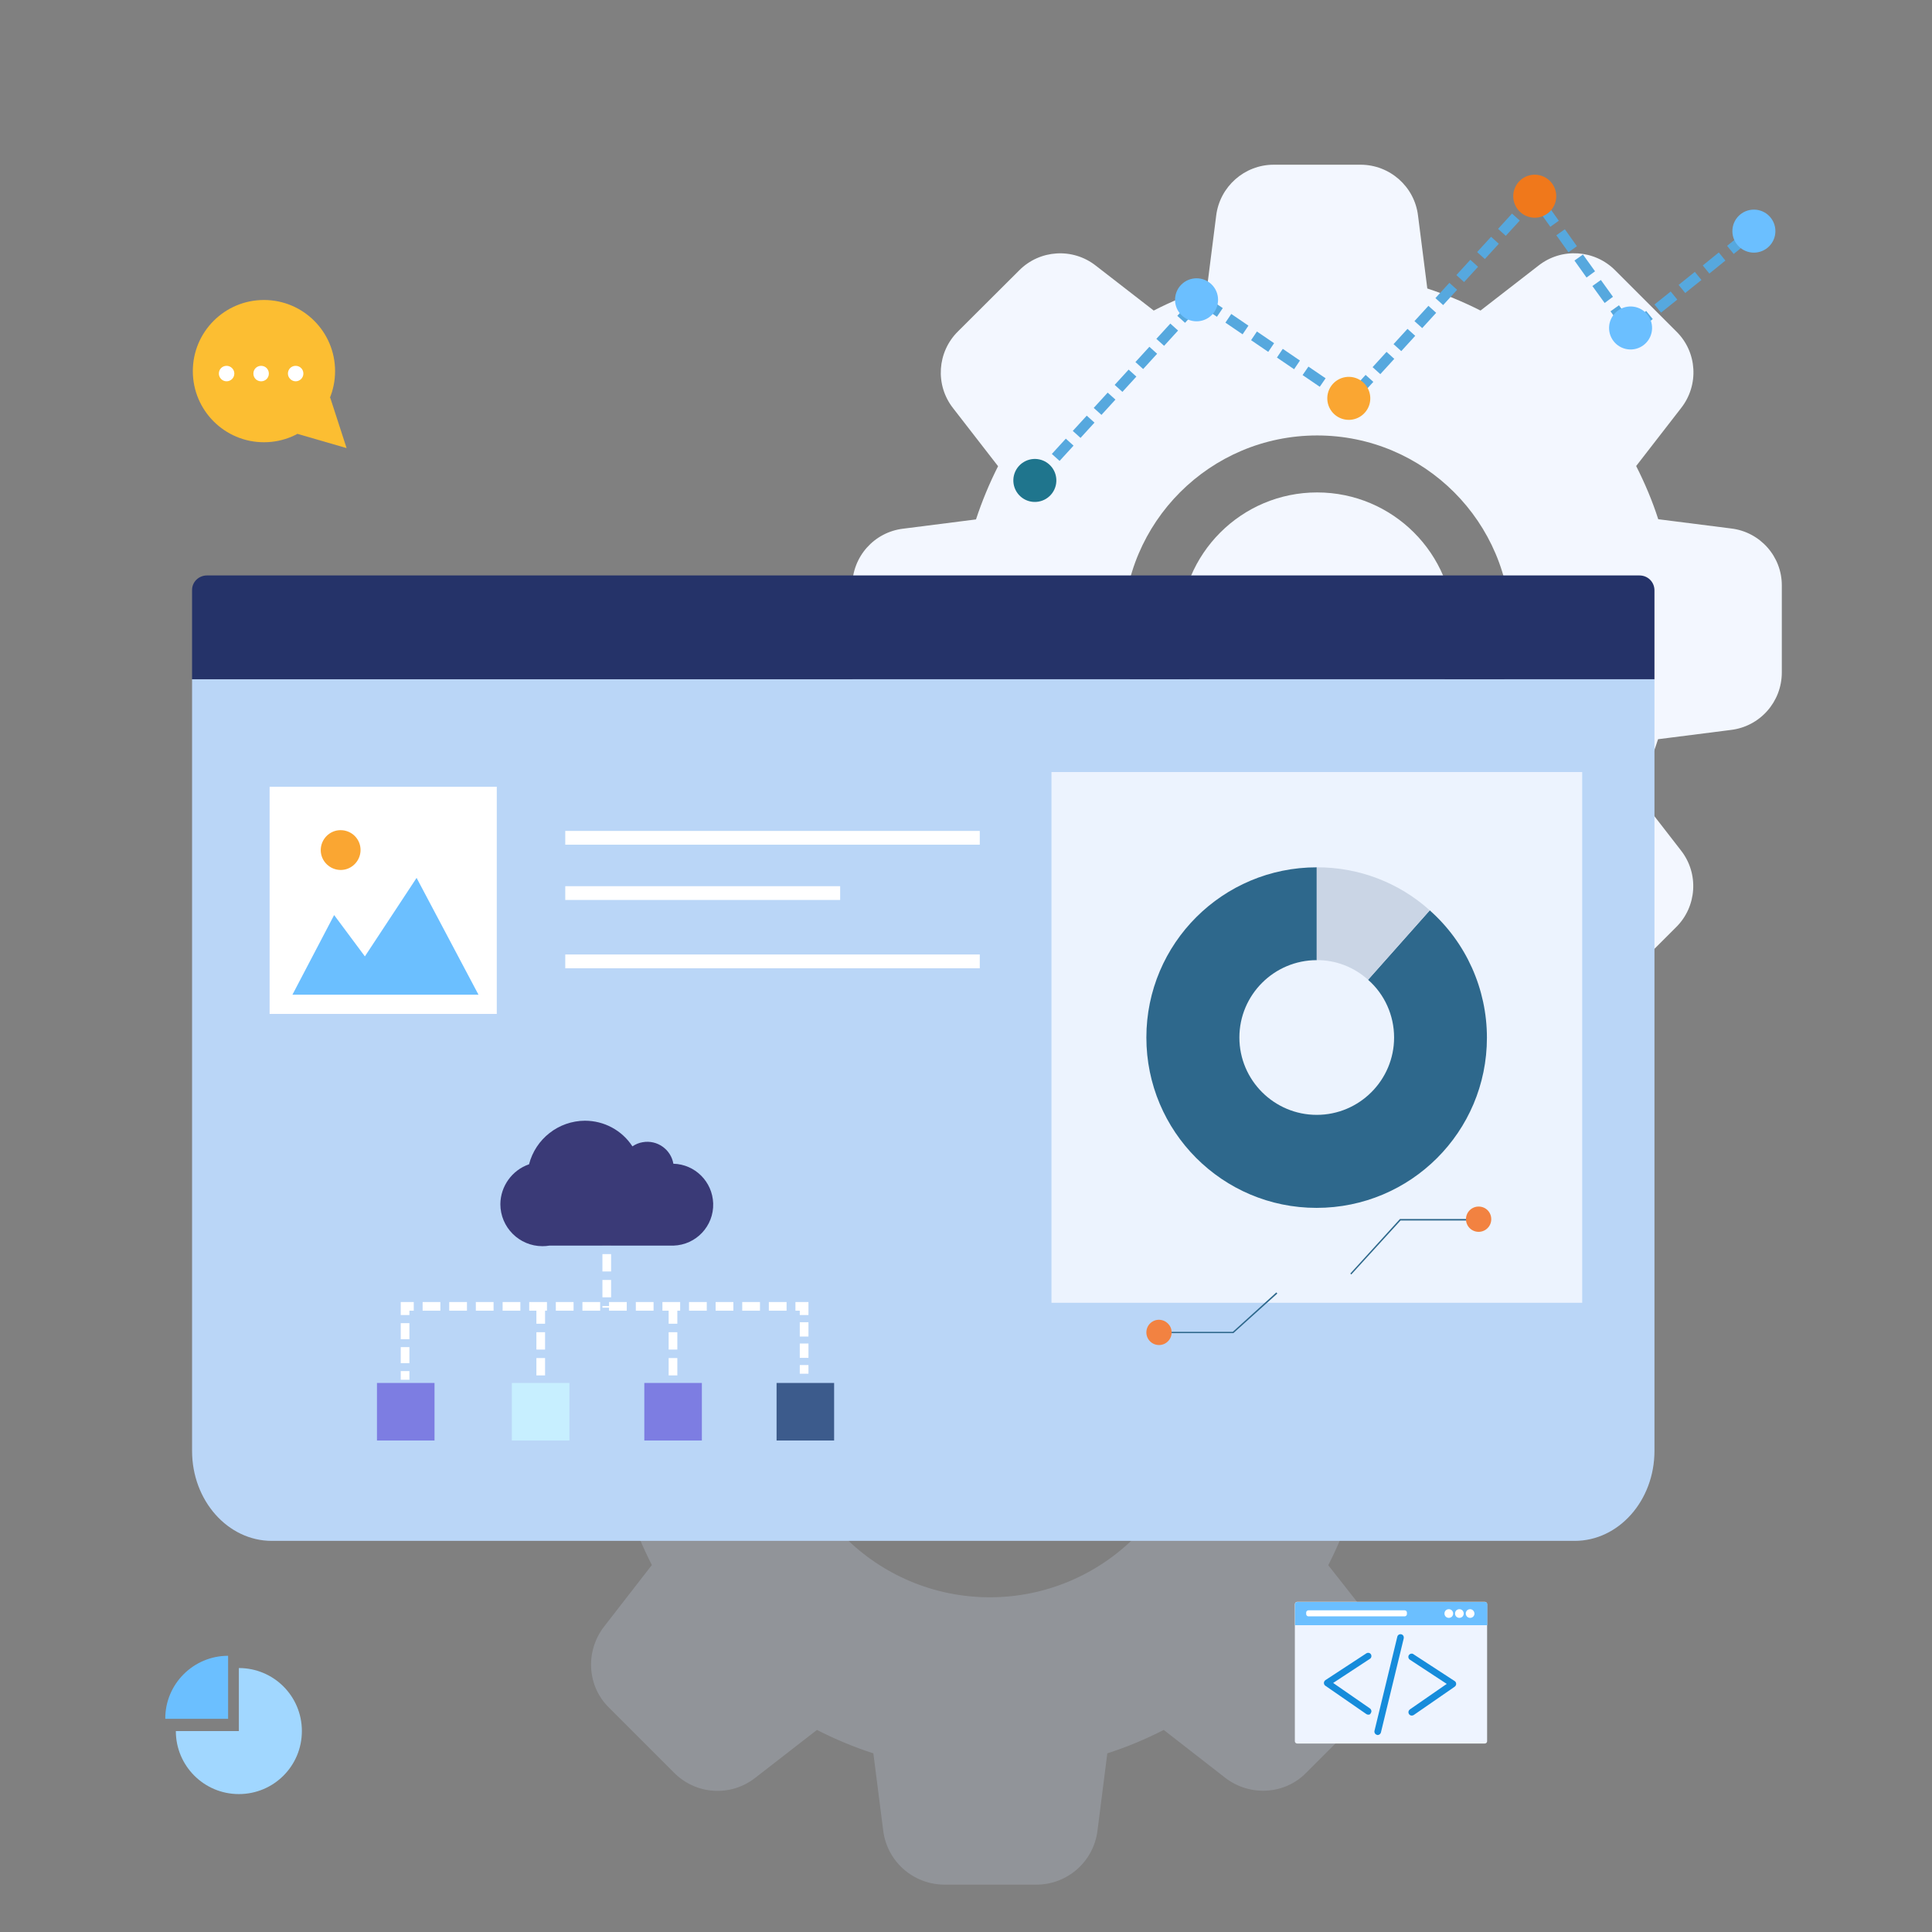 <?xml version="1.0" standalone="no"?><!DOCTYPE svg PUBLIC "-//W3C//DTD SVG 1.1//EN" "http://www.w3.org/Graphics/SVG/1.1/DTD/svg11.dtd"><svg height="1024" node-id="1" sillyvg="true" template-height="1024" template-width="1024" version="1.1" viewBox="0 0 1024 1024" width="1024" xmlns="http://www.w3.org/2000/svg" xmlns:xlink="http://www.w3.org/1999/xlink"><rect x="0" y="0" width="1024" height="1024" fill="#808080" stroke="none"/><defs node-id="64"></defs><path d="M 93.20 917.50 C 93.20 935.90 108.10 950.90 126.60 950.90 C 145.10 950.90 160.00 936.00 160.00 917.50 C 160.00 899.00 145.10 884.10 126.60 884.10 L 126.60 917.50 L 93.20 917.50 Z" fill="#a1d7ff" fill-rule="nonzero" node-id="68" stroke="none" target-height="66.8" target-width="66.8" target-x="93.2" target-y="884.1"></path><path d="M 120.90 877.60 L 120.90 911.00 L 87.60 911.00 C 87.50 892.60 102.50 877.60 120.90 877.60 C 120.90 877.60 120.90 877.60 120.90 877.60 Z" fill="#6bbfff" fill-rule="nonzero" node-id="70" stroke="none" target-height="33.4" target-width="33.4" target-x="87.5" target-y="877.6"></path><g node-id="197"><path d="M 757.30 681.00 L 716.40 675.80 C 713.10 665.50 708.90 655.50 704.00 645.90 L 729.30 613.30 C 739.50 600.10 738.30 581.50 726.60 570.20 L 692.30 535.90 C 680.70 524.10 662.10 522.90 649.10 533.10 L 616.60 558.40 C 607.00 553.50 597.00 549.30 586.70 546.00 L 581.50 505.10 C 579.50 488.70 565.60 476.40 549.10 476.30 L 500.30 476.30 C 483.80 476.30 470.00 488.60 468.00 505.00 L 462.80 545.90 C 452.50 549.20 442.50 553.40 432.90 558.30 L 400.30 533.00 C 387.20 522.80 368.50 524.00 357.20 535.70 L 322.90 570.00 C 311.10 581.60 309.90 600.20 320.10 613.20 L 345.40 645.70 C 340.50 655.30 336.30 665.30 333.00 675.60 L 292.20 680.80 C 275.80 682.80 263.50 696.70 263.50 713.20 L 263.50 762.00 C 263.50 778.50 275.80 792.40 292.20 794.40 L 333.10 799.60 C 336.40 809.90 340.60 819.90 345.50 829.50 L 320.20 862.10 C 310.00 875.30 311.20 893.90 322.90 905.20 L 357.20 939.50 C 368.80 951.30 387.40 952.50 400.40 942.20 L 433.00 916.90 C 442.60 921.80 452.60 926.00 462.90 929.30 L 468.10 970.10 C 470.10 986.50 483.90 998.80 500.50 998.90 L 549.30 998.90 C 565.80 998.90 579.70 986.60 581.70 970.20 L 586.90 929.30 C 597.20 926.00 607.20 921.80 616.80 916.90 L 649.30 942.20 C 662.50 952.40 681.10 951.20 692.40 939.50 L 726.70 905.20 C 738.50 893.60 739.70 875.00 729.50 862.00 L 704.00 829.60 C 708.90 820.00 713.10 810.00 716.40 799.70 L 757.20 794.50 C 773.60 792.60 785.90 778.70 786.00 762.10 L 786.00 713.30 C 786.00 696.90 773.70 683.00 757.30 681.00 Z M 524.70 846.60 C 464.60 846.60 415.80 797.90 415.80 737.70 C 415.80 677.60 464.50 628.80 524.70 628.80 C 584.90 628.80 633.60 677.50 633.60 737.70 C 633.60 737.70 633.60 737.70 633.60 737.70 C 633.50 797.80 584.80 846.50 524.70 846.60 Z" fill="#d7e7ff" fill-opacity="0.2" fill-rule="nonzero" group-id="1" node-id="74" stroke="none" target-height="522.6" target-width="522.5" target-x="263.5" target-y="476.3"></path><path d="M 601.70 737.80 C 601.70 780.33 567.23 814.80 524.70 814.80 C 482.17 814.80 447.70 780.33 447.70 737.80 C 447.70 695.27 482.17 660.80 524.70 660.80 C 567.23 660.80 601.70 695.27 601.70 737.80 Z" fill="#d7e7ff" fill-opacity="0.2" fill-rule="nonzero" group-id="1" node-id="76" stroke="none" target-height="154" target-width="154" target-x="447.7" target-y="660.8"></path></g><path d="M 917.50 280.10 L 878.90 275.20 C 875.80 265.50 871.80 256.10 867.20 247.00 L 891.00 216.30 C 900.60 204.10 899.60 186.60 888.50 175.70 L 856.20 143.40 C 845.30 132.30 827.70 131.10 815.40 140.80 L 784.70 164.60 C 775.60 160.00 766.20 156.10 756.50 152.90 L 751.60 114.40 C 749.80 98.90 736.60 87.30 721.10 87.30 L 675.10 87.30 C 659.60 87.30 646.50 98.90 644.60 114.30 L 639.70 152.90 C 630.00 156.00 620.60 159.90 611.50 164.60 L 580.80 140.80 C 568.60 131.20 551.10 132.30 540.20 143.30 L 507.80 175.60 C 496.70 186.50 495.50 204.10 505.20 216.40 L 529.00 247.10 C 524.40 256.20 520.50 265.60 517.30 275.30 L 478.80 280.20 C 463.30 282.00 451.70 295.10 451.70 310.70 L 451.70 356.70 C 451.70 372.20 463.30 385.30 478.70 387.20 L 517.30 392.10 C 520.50 401.80 524.40 411.20 529.00 420.30 L 505.20 451.00 C 495.60 463.20 496.60 480.70 507.70 491.60 L 540.00 523.90 C 550.90 535.00 568.50 536.10 580.80 526.50 L 611.50 502.60 C 620.60 507.20 630.00 511.20 639.70 514.30 L 644.60 552.80 C 646.40 568.30 659.50 579.90 675.10 579.90 L 721.10 579.90 C 736.60 579.90 749.70 568.30 751.60 552.90 L 756.50 514.30 C 766.20 511.20 775.60 507.20 784.70 502.60 L 815.40 526.40 C 827.60 536.00 845.10 534.90 856.00 523.80 L 888.30 491.50 C 899.40 480.60 900.60 463.00 890.90 450.70 L 867.10 420.00 C 871.80 410.90 875.70 401.50 878.80 391.80 L 917.30 386.90 C 932.80 385.10 944.40 372.00 944.40 356.40 L 944.40 310.40 C 944.50 295.00 932.90 281.90 917.50 280.10 L 917.50 280.10 Z M 698.10 436.20 C 641.40 436.20 595.40 390.20 595.40 333.50 C 595.40 276.80 641.40 230.80 698.10 230.80 C 754.80 230.80 800.80 276.80 800.80 333.50 C 800.80 333.50 800.80 333.50 800.80 333.50 C 800.70 390.30 754.80 436.20 698.10 436.20 Z" fill="#f3f7ff" fill-rule="nonzero" node-id="79" stroke="none" target-height="492.6" target-width="492.8" target-x="451.7" target-y="87.3"></path><path d="M 770.70 333.60 C 770.70 373.70 738.20 406.20 698.10 406.20 C 658.00 406.20 625.50 373.70 625.50 333.60 C 625.50 293.50 658.00 261.00 698.10 261.00 C 738.20 261.00 770.70 293.50 770.70 333.60 Z" fill="#f3f7ff" fill-rule="nonzero" node-id="81" stroke="none" target-height="145.2" target-width="145.2" target-x="625.5" target-y="261"></path><path d="M 876.90 360.00 L 876.90 769.00 C 876.90 795.40 857.90 816.70 834.60 816.70 L 144.10 816.70 C 120.70 816.70 101.80 795.30 101.80 769.00 L 101.80 360.00 L 876.90 360.00 Z" fill="#bad6f7" fill-rule="nonzero" node-id="83" stroke="none" target-height="456.7" target-width="775.1" target-x="101.8" target-y="360"></path><path d="M 109.70 305.00 L 869.00 305.00 C 873.40 305.00 876.90 308.50 876.90 312.90 L 876.90 360.00 L 876.90 360.00 L 101.80 360.00 L 101.80 360.00 L 101.80 312.90 C 101.70 308.50 105.30 305.00 109.70 305.00 L 109.70 305.00 Z" fill="#253369" fill-rule="nonzero" node-id="85" stroke="none" target-height="55" target-width="775.2" target-x="101.7" target-y="305"></path><path d="M 142.90 417.00 L 263.30 417.00 L 263.30 537.40 L 142.90 537.40 Z" fill="#ffffff" fill-rule="nonzero" node-id="87" stroke="none" target-height="120.4" target-width="120.4" target-x="142.9" target-y="417"></path><path d="M 155.00 527.20 L 253.60 527.20 L 220.80 465.30 L 193.40 506.90 L 177.10 485.00 Z" fill="#6bbfff" fill-rule="nonzero" node-id="89" stroke="none" target-height="61.9" target-width="98.6" target-x="155" target-y="465.3"></path><path d="M 191.10 450.50 C 191.10 456.30 186.40 461.10 180.60 461.10 C 174.80 461.10 170.00 456.40 170.00 450.60 C 170.00 444.80 174.70 440.00 180.50 440.00 C 180.50 440.00 180.50 440.00 180.50 440.00 C 186.40 440.00 191.10 444.70 191.10 450.50 Z" fill="#faa632" fill-rule="nonzero" node-id="91" stroke="none" target-height="21.1" target-width="21.1" target-x="170" target-y="440"></path><path d="M 299.60 440.40 L 519.30 440.40 L 519.30 447.70 L 299.60 447.70 Z" fill="#ffffff" fill-rule="nonzero" node-id="93" stroke="none" target-height="7.3" target-width="219.7" target-x="299.6" target-y="440.4"></path><path d="M 299.60 469.70 L 445.30 469.70 L 445.30 477.00 L 299.60 477.00 Z" fill="#ffffff" fill-rule="nonzero" node-id="95" stroke="none" target-height="7.3" target-width="145.7" target-x="299.6" target-y="469.7"></path><path d="M 299.60 505.90 L 519.30 505.90 L 519.30 513.20 L 299.60 513.20 Z" fill="#ffffff" fill-rule="nonzero" node-id="97" stroke="none" target-height="7.3" target-width="219.7" target-x="299.6" target-y="505.9"></path><path d="M 557.30 409.20 L 838.60 409.20 L 838.60 690.50 L 557.30 690.50 Z" fill="#ecf3fe" fill-rule="nonzero" node-id="99" stroke="none" target-height="281.3" target-width="281.3" target-x="557.3" target-y="409.2"></path><path d="M 716.20 675.50 L 715.70 675.00 L 742.00 646.10 L 780.10 646.10 L 780.10 646.90 L 742.30 646.90 Z" fill="#2e688c" fill-rule="nonzero" node-id="101" stroke="none" target-height="29.4" target-width="64.4" target-x="715.7" target-y="646.1"></path><path d="M 757.80 482.50 L 725.10 519.30 C 733.90 527.00 738.90 538.20 738.90 549.90 C 738.90 572.50 720.50 590.90 697.90 590.90 C 675.30 590.90 656.90 572.50 656.90 549.90 C 656.90 527.30 675.30 508.90 697.90 508.90 L 697.90 459.70 C 648.10 459.70 607.60 500.00 607.60 549.90 C 607.60 599.70 647.90 640.20 697.80 640.20 C 747.70 640.20 788.10 599.90 788.10 550.00 C 788.10 524.20 777.10 499.60 757.80 482.50 L 757.80 482.50 Z" fill="#2e688c" fill-rule="nonzero" node-id="103" stroke="none" target-height="180.5" target-width="180.5" target-x="607.6" target-y="459.7"></path><path d="M 757.80 482.50 L 725.10 519.30 C 717.70 512.60 708.00 508.80 697.90 508.90 L 697.90 459.70 C 720.00 459.60 741.40 467.70 757.80 482.50 Z" fill="#cad5e5" fill-rule="nonzero" node-id="105" stroke="none" target-height="59.7" target-width="59.9" target-x="697.9" target-y="459.6"></path><path d="M 653.70 706.60 L 618.00 706.60 L 618.00 705.90 L 653.40 705.90 L 676.50 685.00 L 677.00 685.60 Z" fill="#2e688c" fill-rule="nonzero" node-id="107" stroke="none" target-height="21.6" target-width="59" target-x="618" target-y="685"></path><path d="M 790.40 646.20 C 790.40 649.90 787.40 652.90 783.70 652.90 C 780.00 652.90 777.00 649.90 777.00 646.20 C 777.00 642.50 780.00 639.50 783.70 639.50 L 783.70 639.50 C 787.50 639.50 790.40 642.50 790.40 646.20 Z" fill="#f28241" fill-rule="nonzero" node-id="109" stroke="none" target-height="13.4" target-width="13.4" target-x="777" target-y="639.5"></path><path d="M 621.00 706.20 C 621.00 709.90 618.00 712.90 614.30 712.90 C 610.60 712.90 607.60 709.90 607.60 706.20 C 607.60 702.50 610.60 699.50 614.30 699.50 L 614.30 699.50 C 618.10 699.60 621.00 702.60 621.00 706.20 Z" fill="#f28241" fill-rule="nonzero" node-id="111" stroke="none" target-height="13.4" target-width="13.4" target-x="607.6" target-y="699.5"></path><path d="M 177.60 196.70 C 177.60 217.52 160.72 234.40 139.90 234.40 C 119.08 234.40 102.20 217.52 102.20 196.70 C 102.20 175.88 119.08 159.00 139.90 159.00 C 160.72 159.00 177.60 175.88 177.60 196.70 Z" fill="#fcbe32" fill-rule="nonzero" node-id="113" stroke="none" target-height="75.4" target-width="75.4" target-x="102.2" target-y="159"></path><path d="M 157.80 230.00 L 183.70 237.50 L 175.00 210.70 C 175.00 210.70 157.20 219.80 157.80 230.00 Z" fill="#fcbe32" fill-rule="nonzero" node-id="115" stroke="none" target-height="26.8" target-width="26.5" target-x="157.2" target-y="210.7"></path><path d="M 124.20 198.00 C 124.20 200.30 122.30 202.10 120.10 202.10 C 117.80 202.10 116.00 200.20 116.00 198.00 C 116.00 195.70 117.80 193.90 120.10 193.90 C 122.30 193.90 124.20 195.70 124.20 198.00 C 124.20 198.00 124.20 198.00 124.20 198.00 Z" fill="#ffffff" fill-rule="nonzero" node-id="117" stroke="none" target-height="8.2" target-width="8.2" target-x="116" target-y="193.9"></path><path d="M 142.50 198.00 C 142.50 200.30 140.70 202.10 138.40 202.10 C 136.10 202.10 134.30 200.30 134.30 198.00 C 134.30 195.70 136.10 193.90 138.40 193.90 C 138.40 193.90 138.40 193.90 138.40 193.90 C 140.70 193.90 142.50 195.70 142.50 198.00 C 142.50 198.00 142.50 198.00 142.50 198.00 Z" fill="#ffffff" fill-rule="nonzero" node-id="119" stroke="none" target-height="8.2" target-width="8.2" target-x="134.3" target-y="193.9"></path><path d="M 160.80 198.00 C 160.80 200.30 158.90 202.10 156.70 202.10 C 154.50 202.10 152.60 200.20 152.60 198.00 C 152.60 195.70 154.40 193.90 156.70 193.90 C 159.00 193.90 160.80 195.70 160.80 198.00 C 160.80 198.00 160.80 198.00 160.80 198.00 Z" fill="#ffffff" fill-rule="nonzero" node-id="121" stroke="none" target-height="8.2" target-width="8.2" target-x="152.6" target-y="193.9"></path><path d="M 687.50 849.00 L 787.00 849.00 C 787.70 849.00 788.20 849.60 788.20 850.20 L 788.20 922.90 C 788.20 923.60 787.60 924.10 787.00 924.10 L 687.50 924.10 C 686.80 924.10 686.30 923.50 686.30 922.90 L 686.30 850.20 C 686.30 849.60 686.90 849.00 687.50 849.00 Z" fill="#eef4ff" fill-rule="nonzero" node-id="123" stroke="none" target-height="75.1" target-width="101.9" target-x="686.3" target-y="849"></path><path d="M 788.30 861.40 L 788.30 850.30 C 788.30 849.60 787.70 849.10 787.10 849.10 C 787.10 849.10 787.10 849.10 787.10 849.10 L 687.60 849.10 C 686.90 849.10 686.40 849.60 686.40 850.30 C 686.40 850.30 686.40 850.30 686.40 850.30 L 686.40 861.40 L 788.30 861.40 Z" fill="#6bbfff" fill-rule="nonzero" node-id="125" stroke="none" target-height="12.3" target-width="101.9" target-x="686.4" target-y="849.1"></path><path d="M 693.50 853.50 L 744.50 853.50 C 745.20 853.50 745.70 854.10 745.70 854.70 L 745.70 855.50 C 745.70 856.20 745.10 856.70 744.50 856.70 L 693.50 856.70 C 692.80 856.70 692.30 856.10 692.30 855.50 L 692.30 854.70 C 692.30 854.10 692.80 853.50 693.50 853.50 Z" fill="#ffffff" fill-rule="nonzero" node-id="127" stroke="none" target-height="3.2" target-width="53.4" target-x="692.3" target-y="853.5"></path><path d="M 770.20 855.20 C 770.20 856.50 769.20 857.50 767.90 857.50 C 766.60 857.50 765.60 856.50 765.60 855.20 C 765.60 853.90 766.60 852.90 767.90 852.90 C 767.90 852.90 767.90 852.90 767.90 852.90 C 769.20 852.90 770.20 853.90 770.20 855.20 C 770.20 855.20 770.20 855.20 770.20 855.20 Z" fill="#ffffff" fill-rule="nonzero" node-id="129" stroke="none" target-height="4.6" target-width="4.6" target-x="765.6" target-y="852.9"></path><path d="M 775.80 855.20 C 775.80 856.50 774.80 857.50 773.50 857.50 C 772.20 857.50 771.20 856.50 771.20 855.20 C 771.20 853.90 772.20 852.90 773.50 852.90 C 774.80 852.90 775.80 853.90 775.80 855.20 C 775.80 855.20 775.80 855.20 775.80 855.20 Z" fill="#ffffff" fill-rule="nonzero" node-id="131" stroke="none" target-height="4.6" target-width="4.6" target-x="771.2" target-y="852.9"></path><path d="M 781.50 855.20 C 781.50 856.50 780.50 857.50 779.20 857.50 C 777.90 857.50 776.90 856.50 776.90 855.20 C 776.90 853.90 777.90 852.90 779.20 852.90 C 780.40 852.90 781.40 853.90 781.50 855.20 C 781.50 855.20 781.50 855.20 781.50 855.20 Z" fill="#ffffff" fill-rule="nonzero" node-id="133" stroke="none" target-height="4.6" target-width="4.6" target-x="776.9" target-y="852.9"></path><path d="M 748.30 909.30 C 747.30 909.30 746.50 908.50 746.50 907.50 C 746.50 906.90 746.80 906.40 747.30 906.00 L 766.80 892.50 L 747.30 879.70 C 746.50 879.20 746.20 878.10 746.70 877.30 C 747.20 876.50 748.30 876.20 749.10 876.70 C 749.10 876.70 749.20 876.80 749.20 876.80 L 771.00 891.00 C 771.50 891.30 771.80 891.90 771.80 892.50 C 771.80 893.10 771.50 893.60 771.00 894.00 L 749.30 909.00 C 749.10 909.10 748.70 909.30 748.30 909.30 Z" fill="#168cdb" fill-rule="nonzero" node-id="135" stroke="none" target-height="33.1" target-width="25.6" target-x="746.2" target-y="876.2"></path><path d="M 725.20 908.80 C 724.80 908.80 724.50 908.70 724.20 908.50 L 702.50 893.50 C 702.00 893.20 701.70 892.60 701.70 892.00 C 701.70 891.40 702.00 890.90 702.50 890.50 L 724.20 876.30 C 725.00 875.80 726.10 876.00 726.60 876.80 C 727.10 877.60 726.90 878.70 726.10 879.20 L 706.60 892.00 L 726.10 905.50 C 726.90 906.10 727.10 907.10 726.60 907.90 C 726.30 908.60 725.80 908.90 725.20 908.80 L 725.20 908.80 Z" fill="#168cdb" fill-rule="nonzero" node-id="137" stroke="none" target-height="33.1" target-width="25.4" target-x="701.7" target-y="875.8"></path><path d="M 730.20 919.60 C 730.10 919.60 729.90 919.60 729.80 919.50 C 728.90 919.30 728.30 918.30 728.50 917.40 C 728.50 917.40 728.50 917.40 728.50 917.40 L 740.60 867.50 C 740.80 866.60 741.70 866.00 742.70 866.20 C 743.60 866.40 744.20 867.30 744.00 868.30 C 744.00 868.30 744.00 868.30 744.00 868.40 L 731.90 918.30 C 731.70 919.00 731.00 919.60 730.20 919.60 Z" fill="#168cdb" fill-rule="nonzero" node-id="139" stroke="none" target-height="53.6" target-width="15.9" target-x="728.3" target-y="866"></path><path d="M 212.40 726.70 L 217.00 726.70 L 217.00 731.30 L 212.40 731.30 Z" fill="#ffffff" fill-rule="nonzero" node-id="141" stroke="none" target-height="4.6" target-width="4.6" target-x="212.4" target-y="726.7"></path><path d="M 217.00 722.50 L 212.40 722.50 L 212.40 714.00 L 217.00 714.00 L 217.00 722.50 Z M 217.00 709.80 L 212.40 709.80 L 212.40 701.30 L 217.00 701.30 L 217.00 709.80 Z" fill="#ffffff" fill-rule="nonzero" node-id="143" stroke="none" target-height="21.2" target-width="4.6" target-x="212.4" target-y="701.3"></path><path d="M 217.00 697.00 L 212.40 697.00 L 212.40 690.10 L 219.30 690.10 L 219.30 694.70 L 217.00 694.70 Z" fill="#ffffff" fill-rule="nonzero" node-id="145" stroke="none" target-height="6.9" target-width="6.9" target-x="212.4" target-y="690.1"></path><path d="M 416.90 694.70 L 407.50 694.70 L 407.50 690.10 L 416.90 690.10 L 416.90 694.70 Z M 402.80 694.70 L 393.40 694.70 L 393.40 690.10 L 402.80 690.10 L 402.80 694.70 Z M 388.70 694.70 L 379.30 694.70 L 379.30 690.10 L 388.70 690.10 L 388.70 694.70 Z M 374.60 694.70 L 365.20 694.70 L 365.20 690.10 L 374.60 690.10 L 374.60 694.70 Z M 360.50 694.70 L 351.10 694.70 L 351.10 690.10 L 360.50 690.10 L 360.50 694.70 Z M 346.40 694.70 L 337.00 694.70 L 337.00 690.10 L 346.40 690.10 L 346.40 694.70 Z M 332.20 694.70 L 322.80 694.70 L 322.80 690.10 L 332.20 690.10 L 332.20 694.70 Z M 318.10 694.70 L 308.70 694.70 L 308.70 690.10 L 318.10 690.10 L 318.10 694.70 Z M 304.00 694.70 L 294.60 694.70 L 294.60 690.10 L 304.00 690.10 L 304.00 694.70 Z M 289.90 694.70 L 280.50 694.70 L 280.50 690.10 L 289.90 690.10 L 289.90 694.70 Z M 275.80 694.70 L 266.40 694.70 L 266.40 690.10 L 275.80 690.10 L 275.80 694.70 Z M 261.60 694.70 L 252.20 694.70 L 252.20 690.10 L 261.60 690.10 L 261.60 694.70 Z M 247.50 694.70 L 238.10 694.70 L 238.10 690.10 L 247.50 690.10 L 247.50 694.70 Z M 233.40 694.70 L 224.00 694.70 L 224.00 690.10 L 233.40 690.10 L 233.40 694.70 Z" fill="#ffffff" fill-rule="nonzero" node-id="147" stroke="none" target-height="4.6" target-width="192.9" target-x="224" target-y="690.1"></path><path d="M 428.50 697.00 L 423.90 697.00 L 423.90 694.70 L 421.60 694.70 L 421.60 690.10 L 428.50 690.10 Z" fill="#ffffff" fill-rule="nonzero" node-id="149" stroke="none" target-height="6.9" target-width="6.9" target-x="421.6" target-y="690.1"></path><path d="M 428.50 719.70 L 423.90 719.70 L 423.90 712.10 L 428.50 712.10 L 428.50 719.70 Z M 428.50 708.40 L 423.90 708.40 L 423.90 700.80 L 428.50 700.80 L 428.50 708.40 Z" fill="#ffffff" fill-rule="nonzero" node-id="151" stroke="none" target-height="18.9" target-width="4.6" target-x="423.9" target-y="700.8"></path><path d="M 423.90 723.50 L 428.50 723.50 L 428.50 728.10 L 423.90 728.10 Z" fill="#ffffff" fill-rule="nonzero" node-id="153" stroke="none" target-height="4.6" target-width="4.6" target-x="423.9" target-y="723.5"></path><path d="M 288.90 734.50 L 284.30 734.50 L 284.30 733.60 L 288.90 733.60 L 288.90 734.50 Z M 288.90 729.00 L 284.30 729.00 L 284.30 719.80 L 288.90 719.80 L 288.90 729.00 Z M 288.90 715.30 L 284.30 715.30 L 284.30 706.10 L 288.90 706.10 L 288.90 715.30 Z M 288.90 701.60 L 284.30 701.60 L 284.30 692.40 L 288.90 692.40 L 288.90 701.60 Z" fill="#ffffff" fill-rule="nonzero" node-id="155" stroke="none" target-height="42.1" target-width="4.6" target-x="284.3" target-y="692.4"></path><path d="M 359.00 734.50 L 354.40 734.50 L 354.40 733.60 L 359.00 733.60 L 359.00 734.50 Z M 359.00 729.00 L 354.40 729.00 L 354.40 719.80 L 359.00 719.80 L 359.00 729.00 Z M 359.00 715.30 L 354.40 715.30 L 354.40 706.10 L 359.00 706.10 L 359.00 715.30 Z M 359.00 701.60 L 354.40 701.60 L 354.40 692.40 L 359.00 692.40 L 359.00 701.60 Z" fill="#ffffff" fill-rule="nonzero" node-id="157" stroke="none" target-height="42.1" target-width="4.6" target-x="354.4" target-y="692.4"></path><path d="M 323.90 693.10 L 319.30 693.10 L 319.30 692.20 L 323.90 692.20 L 323.90 693.10 Z M 323.90 687.60 L 319.30 687.60 L 319.30 678.40 L 323.90 678.40 L 323.90 687.60 Z M 323.90 673.90 L 319.30 673.90 L 319.30 664.70 L 323.90 664.70 L 323.90 673.90 Z M 323.90 660.10 L 319.30 660.10 L 319.30 651.00 L 323.90 651.00 L 323.90 660.10 Z" fill="#ffffff" fill-rule="nonzero" node-id="159" stroke="none" target-height="42.1" target-width="4.6" target-x="319.3" target-y="651"></path><path d="M 199.80 733.00 L 230.30 733.00 L 230.30 763.50 L 199.80 763.50 Z" fill="#7d7de2" fill-rule="nonzero" node-id="161" stroke="none" target-height="30.5" target-width="30.5" target-x="199.8" target-y="733"></path><path d="M 271.30 733.00 L 301.80 733.00 L 301.80 763.50 L 271.30 763.50 Z" fill="#c7efff" fill-rule="nonzero" node-id="163" stroke="none" target-height="30.5" target-width="30.5" target-x="271.3" target-y="733"></path><path d="M 341.50 733.00 L 372.00 733.00 L 372.00 763.50 L 341.50 763.50 Z" fill="#7d7de2" fill-rule="nonzero" node-id="165" stroke="none" target-height="30.5" target-width="30.5" target-x="341.5" target-y="733"></path><path d="M 411.60 733.00 L 442.10 733.00 L 442.10 763.50 L 411.60 763.50 Z" fill="#3c5b8c" fill-rule="nonzero" node-id="167" stroke="none" target-height="30.5" target-width="30.5" target-x="411.6" target-y="733"></path><path d="M 265.20 638.20 C 265.20 650.50 275.20 660.50 287.50 660.50 C 288.70 660.50 290.00 660.40 291.20 660.20 L 356.80 660.20 C 356.90 660.20 356.90 660.20 357.00 660.20 C 369.00 659.80 378.40 649.80 378.00 637.80 C 377.60 626.30 368.40 617.10 356.90 616.80 C 355.60 609.20 348.30 604.00 340.60 605.40 C 338.70 605.70 336.80 606.50 335.20 607.60 C 329.60 599.00 320.10 594.00 310.00 594.00 C 296.00 594.10 283.90 603.60 280.40 617.10 C 271.40 620.20 265.30 628.70 265.20 638.20 Z" fill="#3a3a77" fill-rule="nonzero" node-id="169" stroke="none" target-height="66.5" target-width="113.2" target-x="265.2" target-y="594"></path><path d="M 550.50 256.50 L 546.40 252.80 L 553.80 244.70 L 557.90 248.40 L 550.50 256.50 Z M 561.60 244.30 L 557.50 240.60 L 564.90 232.50 L 569.00 236.20 L 561.60 244.30 Z M 572.70 232.10 L 568.60 228.40 L 576.00 220.30 L 580.10 224.00 L 572.70 232.10 Z M 583.80 219.90 L 579.70 216.20 L 587.10 208.10 L 591.20 211.80 L 583.80 219.90 Z M 713.20 214.20 L 704.10 208.00 L 707.20 203.50 L 716.30 209.70 L 713.20 214.20 Z M 720.50 210.50 L 716.40 206.80 L 723.80 198.70 L 727.90 202.40 L 720.50 210.50 Z M 594.90 207.70 L 590.80 204.00 L 598.20 195.90 L 602.30 199.60 L 594.90 207.70 Z M 699.50 205.00 L 690.40 198.80 L 693.50 194.30 L 702.60 200.50 L 699.50 205.00 Z M 731.60 198.30 L 727.50 194.60 L 734.90 186.50 L 739.00 190.20 L 731.60 198.30 Z M 685.90 195.70 L 676.80 189.50 L 679.90 184.90 L 689.00 191.10 L 685.90 195.70 Z M 605.90 195.60 L 601.80 191.90 L 609.20 183.80 L 613.30 187.50 L 605.90 195.60 Z M 672.20 186.50 L 663.10 180.30 L 666.20 175.70 L 675.30 181.90 L 672.20 186.50 Z M 742.70 186.10 L 738.60 182.40 L 746.00 174.30 L 750.10 178.00 L 742.70 186.10 Z M 617.00 183.30 L 612.90 179.60 L 620.30 171.50 L 624.40 175.20 L 617.00 183.30 Z M 658.60 177.20 L 649.50 171.00 L 652.60 166.40 L 661.70 172.60 L 658.60 177.20 Z M 867.50 176.00 L 864.00 171.70 L 872.50 164.80 L 876.00 169.10 L 867.50 176.00 Z M 860.00 174.00 L 853.60 165.00 L 858.10 161.80 L 864.50 170.80 L 860.00 174.00 Z M 753.80 173.90 L 749.70 170.20 L 757.10 162.10 L 761.20 165.80 L 753.80 173.90 Z M 628.10 171.10 L 624.00 167.40 L 631.40 159.30 L 635.50 163.00 L 628.10 171.10 Z M 645.00 167.90 L 635.90 161.70 L 639.00 157.10 L 648.10 163.30 L 645.00 167.90 Z M 880.40 165.70 L 876.90 161.40 L 885.50 154.50 L 889.00 158.80 L 880.40 165.70 Z M 764.90 161.70 L 760.80 158.00 L 768.20 149.90 L 772.30 153.60 L 764.90 161.70 Z M 850.50 160.60 L 844.00 151.60 L 848.50 148.40 L 854.90 157.30 L 850.50 160.60 Z M 893.20 155.30 L 889.70 151.00 L 898.30 144.10 L 901.80 148.40 L 893.20 155.30 Z M 776.00 149.50 L 771.90 145.80 L 779.30 137.70 L 783.40 141.40 L 776.00 149.50 Z M 840.90 147.10 L 834.50 138.10 L 839.00 134.90 L 845.40 143.80 L 840.90 147.10 Z M 906.00 145.00 L 902.50 140.70 L 911.00 133.80 L 914.50 138.10 L 906.00 145.00 Z M 787.00 137.30 L 782.90 133.60 L 790.30 125.50 L 794.40 129.20 L 787.00 137.30 Z M 918.90 134.60 L 915.40 130.30 L 923.90 123.40 L 927.40 127.70 L 918.90 134.60 Z M 831.30 133.70 L 824.90 124.70 L 829.40 121.50 L 835.80 130.50 L 831.30 133.70 Z M 798.10 125.00 L 794.00 121.30 L 801.40 113.20 L 805.50 116.90 L 798.10 125.00 Z M 821.70 120.20 L 815.30 111.20 L 819.80 108.00 L 826.20 117.00 L 821.70 120.20 Z M 809.20 112.80 L 805.10 109.10 L 811.40 102.10 L 815.70 102.30 L 816.60 103.60 L 814.60 105.00 L 815.50 105.80 L 809.20 112.80 Z" fill="#56a8de" fill-rule="nonzero" node-id="171" stroke="none" target-height="154.4" target-width="381" target-x="546.4" target-y="102.1"></path><g node-id="198"><path d="M 551.11 243.55 C 554.05 244.24 556.60 246.08 558.19 248.65 C 559.78 251.22 560.28 254.32 559.59 257.26 C 558.89 260.21 557.06 262.75 554.48 264.34 C 551.91 265.93 548.81 266.43 545.87 265.74 C 542.93 265.05 540.38 263.21 538.79 260.64 C 537.20 258.07 536.70 254.97 537.39 252.03 C 538.09 249.08 539.92 246.54 542.50 244.95 C 545.07 243.36 548.17 242.85 551.11 243.55 Z" fill="#1f758d" fill-rule="nonzero" group-id="2" node-id="175" stroke="none" target-height="23.58" target-width="23.58" target-x="536.699" target-y="242.854"></path></g><path d="M 645.60 158.90 C 645.60 165.20 640.50 170.30 634.20 170.30 C 627.90 170.30 622.80 165.20 622.80 158.90 C 622.80 152.60 627.90 147.50 634.20 147.50 C 634.20 147.50 634.20 147.50 634.20 147.50 C 640.50 147.50 645.60 152.60 645.60 158.90 Z" fill="#6bbfff" fill-rule="nonzero" node-id="178" stroke="none" target-height="22.8" target-width="22.8" target-x="622.8" target-y="147.5"></path><g node-id="199"><path d="M 717.50 200.04 C 720.45 200.74 722.99 202.57 724.58 205.14 C 726.17 207.71 726.68 210.81 725.98 213.76 C 725.29 216.70 723.45 219.24 720.88 220.83 C 718.31 222.42 715.21 222.93 712.27 222.23 C 709.32 221.54 706.78 219.70 705.19 217.13 C 703.60 214.56 703.10 211.46 703.79 208.52 C 704.48 205.58 706.32 203.03 708.89 201.44 C 711.46 199.85 714.56 199.35 717.50 200.04 Z" fill="#faa632" fill-rule="nonzero" group-id="3" node-id="182" stroke="none" target-height="23.58" target-width="23.58" target-x="703.095" target-y="199.347"></path></g><g node-id="200"><path d="M 816.07 92.90 C 819.01 93.59 821.55 95.42 823.14 98.00 C 824.73 100.57 825.24 103.67 824.54 106.61 C 823.85 109.55 822.01 112.10 819.44 113.69 C 816.87 115.28 813.77 115.78 810.83 115.09 C 807.89 114.39 805.34 112.56 803.75 109.99 C 802.16 107.41 801.66 104.32 802.35 101.37 C 803.05 98.43 804.88 95.88 807.45 94.29 C 810.02 92.70 813.12 92.20 816.07 92.90 Z" fill="#f0781b" fill-rule="nonzero" group-id="4" node-id="187" stroke="none" target-height="23.58" target-width="23.58" target-x="801.657" target-y="92.201"></path></g><g node-id="201"><path d="M 866.86 162.74 C 869.80 163.44 872.34 165.27 873.93 167.84 C 875.52 170.41 876.03 173.51 875.33 176.45 C 874.64 179.40 872.80 181.94 870.23 183.53 C 867.66 185.12 864.56 185.63 861.62 184.93 C 858.68 184.24 856.13 182.40 854.54 179.83 C 852.95 177.26 852.45 174.16 853.14 171.22 C 853.84 168.28 855.67 165.73 858.24 164.14 C 860.81 162.55 863.91 162.05 866.86 162.74 Z" fill="#6bbfff" fill-rule="nonzero" group-id="5" node-id="192" stroke="none" target-height="23.58" target-width="23.58" target-x="852.447" target-y="162.046"></path></g><path d="M 941.00 122.50 C 941.00 128.80 935.90 133.90 929.60 133.90 C 923.30 133.90 918.20 128.80 918.20 122.50 C 918.20 116.20 923.30 111.10 929.60 111.10 L 929.60 111.10 C 935.90 111.10 941.00 116.20 941.00 122.50 Z" fill="#6bbfff" fill-rule="nonzero" node-id="195" stroke="none" target-height="22.8" target-width="22.8" target-x="918.2" target-y="111.1"></path></svg>